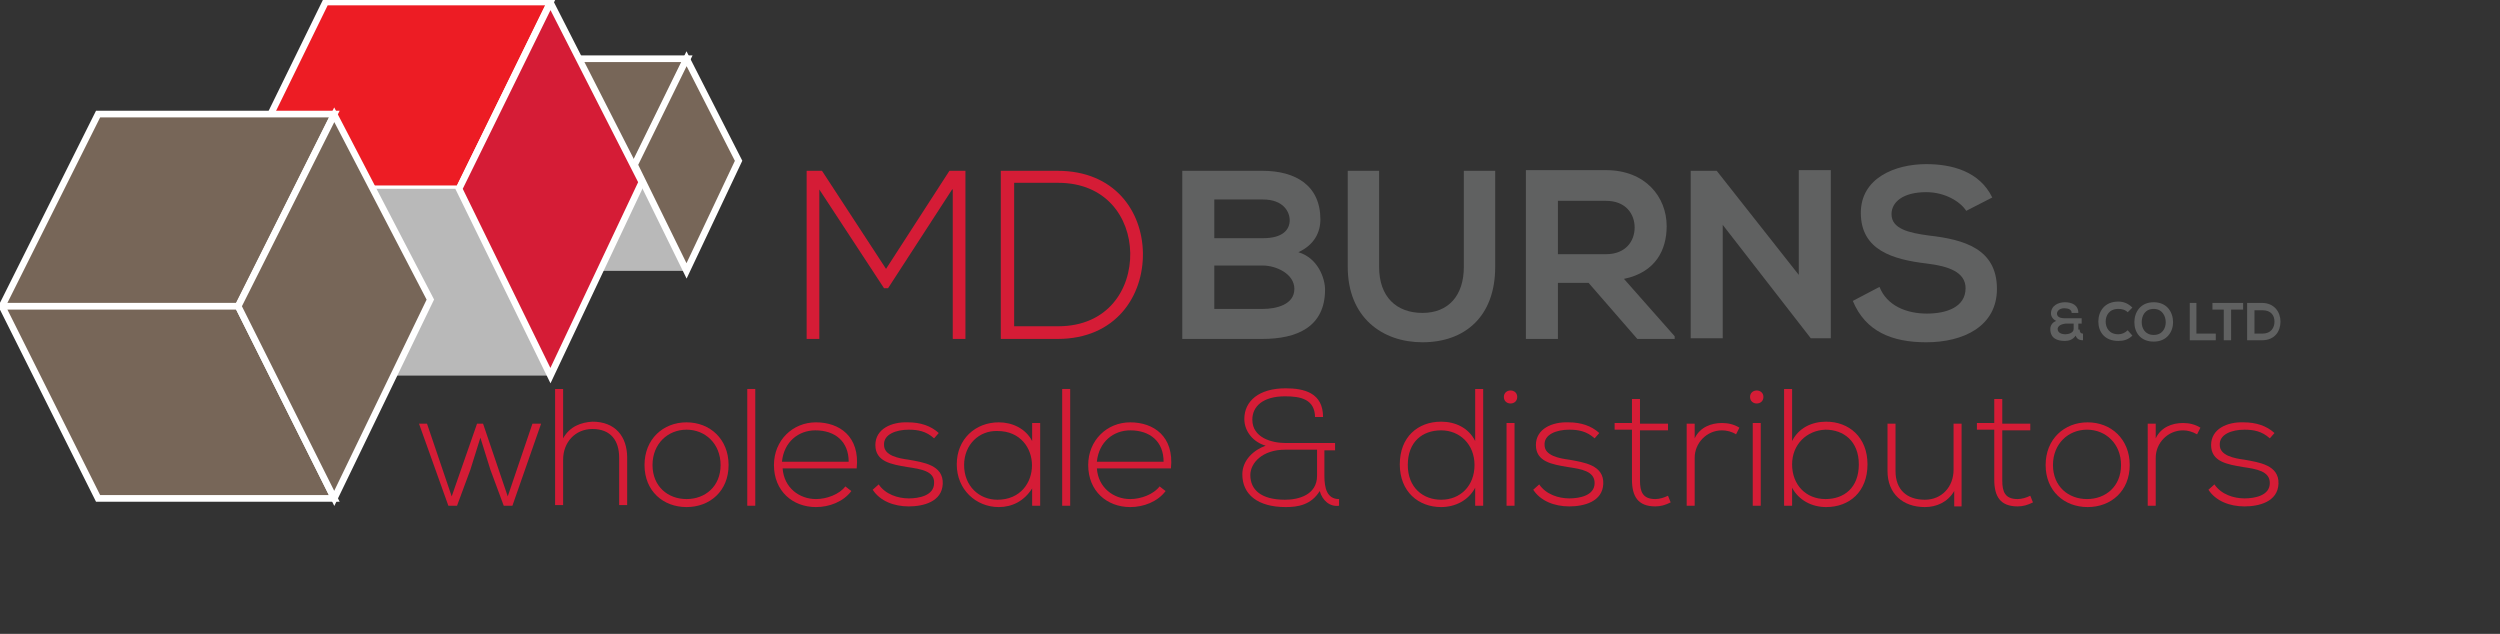 <?xml version="1.0" encoding="utf-8"?>
<!-- Generator: Adobe Illustrator 28.3.0, SVG Export Plug-In . SVG Version: 6.00 Build 0)  -->
<svg version="1.1" id="Group_36" xmlns="http://www.w3.org/2000/svg" xmlns:xlink="http://www.w3.org/1999/xlink" x="0px" y="0px"
	 width="374.7px" height="95px" viewBox="0 0 374.7 95" style="enable-background:new 0 0 374.7 95;" xml:space="preserve">
<rect x="0" y="0" width="374.7" height="95" fill="#333333" stroke="none"/>
<style type="text/css">
	.st0{enable-background:new    ;}
	.st1{fill:#D51C36;}
	.st2{fill:#606161;}
	.st3{clip-path:url(#SVGID_00000029759340949513697860000009585082860357658024_);}
	.st4{fill:url(#Rectangle_14_00000108993189901757636260000016276713570067805829_);}
	.st5{fill:none;stroke:#FFFFFF;stroke-miterlimit:10;}
	.st6{fill:#B9B9B9;}
	.st7{clip-path:url(#SVGID_00000063606896872971981650000004427189262608164513_);}
	.st8{fill:url(#Rectangle_15_00000037669121587125176660000000351966996363414926_);}
	.st9{clip-path:url(#SVGID_00000025403583947685237090000007590612756139957687_);}
	.st10{fill:url(#Rectangle_16_00000050662890668856240620000011413203714527462297_);}
	.st11{clip-path:url(#SVGID_00000080201464537274888100000000853689599215043261_);}
	.st12{clip-path:url(#SVGID_00000143579746494009135550000012457473595769771909_);}
	.st13{fill:url(#Rectangle_18_00000162348312792317434600000013874128067843808688_);}
	.st14{clip-path:url(#SVGID_00000181066278374061322920000015953851094848466110_);}
	.st15{clip-path:url(#SVGID_00000021836515413444749480000007710942418872210820_);}
	.st16{fill:url(#Rectangle_20_00000076564476073982457130000009608117721999236484_);}
	.st17{clip-path:url(#SVGID_00000011743261333681259570000010752826231698386085_);}
	.st18{clip-path:url(#SVGID_00000075879114722798515770000005793902837392172455_);}
	.st19{fill:url(#Rectangle_22_00000036218775348270319230000005527096652692569752_);}
	.st20{clip-path:url(#SVGID_00000158717474210875414080000008069711289773511590_);}
	.st21{clip-path:url(#SVGID_00000043437122576305571500000000983636144706696353_);}
	.st22{fill:url(#Rectangle_24_00000006676270688344921740000002381768972925326271_);}
</style>
<g class="st0">
	<path class="st1" d="M76.8,75.8h-1.3l-2-5.4L72,65.6l-1.5,4.8l-2,5.4h-1.3l-4.4-12.3H64l3.7,10.9l3.8-10.9h0.9l3.7,10.9l3.7-10.9
		h1.3L76.8,75.8z"/>
	<path class="st1" d="M84.4,58.3v7.4c1-1.8,2.7-2.4,4.4-2.5c3.4,0,5.2,2.2,5.2,5.4v7.1h-1.2v-7.1c0-2.5-1.2-4.3-4-4.3
		c-2.6,0-4.4,2-4.4,4.6v6.8h-1.2V58.3H84.4z"/>
	<path class="st1" d="M96.6,69.7c0-3.9,2.8-6.4,6.3-6.4s6.3,2.5,6.3,6.4s-2.8,6.3-6.3,6.3S96.6,73.6,96.6,69.7z M108,69.7
		c0-3.2-2.3-5.3-5.1-5.3s-5.1,2.1-5.1,5.3s2.3,5.1,5.1,5.1S108,72.9,108,69.7z"/>
	<path class="st1" d="M113.2,58.3v17.5H112V58.3H113.2z"/>
	<path class="st1" d="M116,69.7c0-3.7,2.8-6.4,6.3-6.4s6.6,2.1,6.1,6.9h-11.1c0.2,2.9,2.5,4.6,5,4.6c1.6,0,3.5-0.7,4.4-1.9l0.9,0.7
		c-1.2,1.6-3.3,2.4-5.3,2.4C118.8,76,116,73.6,116,69.7z M127.2,69.2c0-3-2-4.7-5-4.7c-2.5,0-4.7,1.7-5,4.7H127.2z"/>
	<path class="st1" d="M140,65.7c-1.2-1.1-2.5-1.3-3.8-1.3c-1.9,0-3.8,0.7-3.7,2.3c0,1.6,2.2,2,3.7,2.2c2.2,0.4,5.2,0.8,5.1,3.6
		c-0.1,2.7-2.9,3.4-5.1,3.4c-2.2,0-4.3-0.8-5.4-2.5l0.9-0.8c1,1.5,2.9,2.1,4.5,2.1c1.5,0,3.8-0.4,3.8-2.3c0.1-1.8-2-2.1-4-2.4
		c-2.4-0.4-4.8-0.8-4.8-3.3c0-2.4,2.4-3.5,4.9-3.4c1.8,0,3.4,0.5,4.6,1.6L140,65.7z"/>
	<path class="st1" d="M155.9,63.5c0,4.1,0,8.2,0,12.3h-1.2v-2.6c-1.2,1.9-3,2.8-5,2.8c-3.4,0-6.3-2.6-6.3-6.4c0-3.8,2.8-6.3,6.3-6.3
		c2,0,4,0.9,5,2.8v-2.7H155.9z M144.5,69.7c0,3.1,2.2,5.2,5,5.2c6.9,0,6.9-10.3,0-10.3C146.8,64.5,144.5,66.6,144.5,69.7z"/>
	<path class="st1" d="M160.4,58.3v17.5h-1.2V58.3H160.4z"/>
	<path class="st1" d="M163.1,69.7c0-3.7,2.8-6.4,6.3-6.4s6.6,2.1,6.1,6.9h-11.1c0.2,2.9,2.5,4.6,5,4.6c1.6,0,3.5-0.7,4.4-1.9
		l0.9,0.7c-1.2,1.6-3.3,2.4-5.3,2.4C165.9,76,163.1,73.6,163.1,69.7z M174.4,69.2c0-3-2-4.7-5-4.7c-2.5,0-4.7,1.7-5,4.7H174.4z"/>
	<path class="st1" d="M197.1,62.6c0-2.8-2.2-3.2-4.5-3.2c-3.3,0-4.9,1.5-4.9,3.5c0,2.7,2.9,3.5,5,3.5c2.6,0,4.8,0,7.4,0v1.1h-1.6
		v3.8c0,1.9,0.4,3.5,2.2,3.5v1c-1.4,0.2-2.5-0.8-2.9-2.2c-1.3,2.1-3.3,2.4-5.1,2.4c-4.2,0-6.5-1.9-6.5-4.9c0-2.2,1.8-3.7,3.5-4.3
		c-1.8-0.5-3.2-2.1-3.2-4c0-2.7,2.2-4.6,6.2-4.6c2.8,0,5.6,0.7,5.6,4.3H197.1z M197.4,67.4h-4.8c-3.4,0-5.2,2-5.2,3.8
		c0,2.2,1.6,3.7,5.2,3.7c2,0,4.8-0.7,4.8-3.6V67.4z"/>
	<path class="st1" d="M222.3,58.3v17.5h-1.2v-2.7c-1,1.9-3,2.9-5.1,2.9c-3.4,0-6.2-2.3-6.2-6.4c0-4.1,2.7-6.4,6.2-6.4
		c2.1,0,4.1,0.9,5.1,2.9v-7.8H222.3z M211,69.7c0,3.4,2.3,5.2,5,5.2c2.9,0,5-2.1,5-5.2s-2.2-5.2-5-5.2C213.2,64.5,211,66.2,211,69.7
		z"/>
	<path class="st1" d="M227.4,59.5c0,1.3-2,1.3-2,0S227.4,58.2,227.4,59.5z M225.8,63.4v12.4h1.2V63.4H225.8z"/>
	<path class="st1" d="M239,65.7c-1.2-1.1-2.5-1.3-3.8-1.3c-1.9,0-3.8,0.7-3.7,2.3c0,1.6,2.2,2,3.7,2.2c2.2,0.4,5.2,0.8,5.1,3.6
		c-0.1,2.7-2.9,3.4-5.1,3.4s-4.3-0.8-5.4-2.5l0.9-0.8c1,1.5,2.9,2.1,4.5,2.1c1.5,0,3.8-0.4,3.8-2.3c0-1.8-2-2.1-4-2.4
		c-2.4-0.4-4.8-0.8-4.8-3.3c0-2.4,2.4-3.5,4.9-3.4c1.8,0,3.4,0.5,4.6,1.6L239,65.7z"/>
	<path class="st1" d="M245.8,59.8v3.7h4.2v1h-4.2V72c0,1.7,0.4,2.8,2.3,2.8c0.6,0,1.3-0.2,1.9-0.5l0.4,1c-0.8,0.4-1.5,0.6-2.3,0.6
		c-2.6,0-3.5-1.5-3.5-4v-7.5H242v-1h2.6v-3.6L245.8,59.8z"/>
	<path class="st1" d="M254,63.5l0,2.2c0.8-1.7,2.5-2.3,4.1-2.3c0.9,0,1.8,0.2,2.6,0.7l-0.5,1c-0.6-0.4-1.4-0.6-2.1-0.6
		c-2.3,0-4.1,1.9-4.1,4.1v7.2h-1.2V63.5H254z"/>
	<path class="st1" d="M264.3,59.5c0,1.3-2,1.3-2,0S264.3,58.2,264.3,59.5z M262.7,63.4v12.4h1.2V63.4H262.7z"/>
	<path class="st1" d="M268.6,58.3v7.8c1-2,3-2.9,5.1-2.9c3.4,0,6.2,2.3,6.2,6.4c0,4.1-2.7,6.4-6.2,6.4c-2.1,0-4.1-1-5.1-2.9v2.7
		h-1.2V58.3H268.6z M268.6,69.6c0,3.1,2.1,5.2,5,5.2c2.8,0,5-1.7,5-5.2c0-3.5-2.3-5.2-5-5.2C270.8,64.5,268.6,66.6,268.6,69.6z"/>
	<path class="st1" d="M292.9,75.8v-2.2c-1,1.7-2.7,2.4-4.4,2.4c-3.3,0-5.6-2-5.6-5.4v-7.1h1.2v7.1c0,2.8,1.7,4.3,4.4,4.3
		c2.5,0,4.3-1.9,4.3-4.5v-6.9h1.2v12.4H292.9z"/>
	<path class="st1" d="M300.1,59.8v3.7h4.2v1h-4.2V72c0,1.7,0.4,2.8,2.3,2.8c0.6,0,1.3-0.2,1.9-0.5l0.4,1c-0.8,0.4-1.5,0.6-2.3,0.6
		c-2.6,0-3.5-1.5-3.5-4v-7.5h-2.6v-1h2.6v-3.6L300.1,59.8z"/>
	<path class="st1" d="M306.6,69.7c0-3.9,2.8-6.4,6.3-6.4c3.5,0,6.3,2.5,6.3,6.4s-2.8,6.3-6.3,6.3C309.4,76,306.6,73.6,306.6,69.7z
		 M317.9,69.7c0-3.2-2.3-5.3-5.1-5.3c-2.8,0-5.1,2.1-5.1,5.3s2.3,5.1,5.1,5.1C315.6,74.8,317.9,72.9,317.9,69.7z"/>
	<path class="st1" d="M323.1,63.5l0,2.2c0.8-1.7,2.5-2.3,4.1-2.3c0.9,0,1.8,0.2,2.6,0.7l-0.5,1c-0.7-0.4-1.4-0.6-2.1-0.6
		c-2.3,0-4.1,1.9-4.1,4.1v7.2h-1.2V63.5H323.1z"/>
	<path class="st1" d="M340.2,65.7c-1.2-1.1-2.5-1.3-3.8-1.3c-1.9,0-3.8,0.7-3.7,2.3c0,1.6,2.2,2,3.7,2.2c2.2,0.4,5.2,0.8,5.1,3.6
		c-0.1,2.7-2.9,3.4-5.1,3.4s-4.3-0.8-5.4-2.5l0.9-0.8c1,1.5,2.9,2.1,4.5,2.1c1.5,0,3.8-0.4,3.8-2.3c0-1.8-2-2.1-4-2.4
		c-2.4-0.4-4.8-0.8-4.8-3.3c0-2.4,2.4-3.5,4.9-3.4c1.8,0,3.4,0.5,4.6,1.6L340.2,65.7z"/>
</g>
<g class="st0">
	<path class="st1" d="M142.7,28.4l-9.6,14.8h-0.6l-9.7-14.8v22.4h-1.9V25.6c0.9,0,1.4,0,2.3,0l9.6,14.7l9.5-14.7h2.4v25.2h-1.9V28.4
		z"/>
	<path class="st1" d="M171.3,37.9c0.1,6.4-4,12.9-12.8,12.9c-2.8,0-5.7,0-8.5,0V25.6c2.8,0,5.7,0,8.5,0
		C167.1,25.6,171.2,31.7,171.3,37.9z M152,27.4v21.5h6.6c7.5,0,10.9-5.6,10.8-11c-0.1-5.3-3.6-10.5-10.8-10.5H152z"/>
</g>
<g class="st0">
	<path class="st2" d="M197.9,32.9c0,1.9-0.9,3.8-3.3,4.9c3,0.9,4,4,4,5.6c0,5.6-4.2,7.4-9.4,7.4c-4,0-8,0-12,0V25.6c4,0,8,0,12,0
		C194.2,25.6,197.9,27.8,197.9,32.9z M182,35.7h7.3c3,0,4-1.3,4-2.7c0-1.2-0.9-3.1-4-3.1H182V35.7z M182,46.3h7.3
		c1.9,0,4.7-0.6,4.7-3c0-2.3-2.8-3.5-4.7-3.5H182V46.3z"/>
	<path class="st2" d="M224.1,25.6V40c0,7.5-4.6,11.3-10.9,11.3c-6,0-11.2-3.7-11.2-11.3V25.6h4.7V40c0,4.5,2.6,6.9,6.5,6.9
		s6.2-2.6,6.2-6.9V25.6H224.1z"/>
	<path class="st2" d="M251.1,50.8h-5.7l-7.3-8.4h-4.6v8.4h-4.8V25.5c4,0,8,0,12,0c5.9,0,9.1,4,9.1,8.4c0,3.5-1.6,6.9-6.4,7.9
		l7.6,8.6V50.8z M233.5,30v8.1h7.2c3,0,4.3-2,4.3-4c0-2-1.3-4-4.3-4H233.5z"/>
</g>
<g class="st0">
	<path class="st2" d="M269.6,25.5h4.8v25.2h-3v0l-13.2-17v17h-4.8V25.6h3.9l12.3,15.6V25.5z"/>
</g>
<g class="st0">
	<path class="st2" d="M294.7,31.6c-0.9-1.4-3.2-2.8-6-2.8c-3.5,0-5.2,1.5-5.2,3.3c0,2.2,2.6,2.8,5.6,3.2c5.3,0.6,10.2,2,10.2,8
		c0,5.6-5,8-10.6,8c-5.1,0-9.1-1.6-11-6.2l4-2.1c1.1,2.8,4,4,7.1,4c3,0,5.8-1,5.8-3.8c0-2.4-2.5-3.3-5.8-3.7c-5.1-0.6-9.9-2-9.9-7.6
		c0-5.2,5.1-7.3,9.8-7.3c3.9,0,8,1.1,9.9,5L294.7,31.6z"/>
</g>
<g class="st0">
	<path class="st2" d="M311.7,49.4c0,0.3,0.1,0.6,0.5,0.6v1c-0.4,0-0.9-0.1-1.1-0.7c-0.4,0.6-1,0.8-1.6,0.8c-1.2,0-2.2-0.4-2.2-1.8
		c0-0.5,0.3-1,0.9-1.2c-0.5-0.2-0.8-0.7-0.8-1.1c0-1.2,1.1-1.7,2.1-1.7c1,0,2,0.4,2,1.6h-1c0-0.5-0.5-0.7-1.1-0.7
		c-0.8,0-1.1,0.5-1.1,0.8c0,0.6,0.7,0.7,1.1,0.7c0.9,0,1.8,0,2.6,0v0.8h-0.5V49.4z M308.4,49.3c0,0.6,0.6,0.8,1.2,0.8
		c0.4,0,1.2-0.2,1.2-0.8v-0.8c-0.4,0-0.8,0-1.2,0C308.7,48.6,308.4,49,308.4,49.3z"/>
</g>
<g class="st0">
	<path class="st2" d="M319.6,50.3c-0.6,0.6-1.3,0.8-2.1,0.8c-2.1,0-3-1.4-3-2.9c0-1.5,0.9-3,3-3c0.8,0,1.5,0.3,2.1,0.9l-0.7,0.7
		c-0.4-0.4-0.9-0.5-1.4-0.5c-1.4,0-1.9,1-1.9,1.9c0,0.9,0.5,1.9,1.9,1.9c0.5,0,1-0.2,1.4-0.6L319.6,50.3z"/>
</g>
<g class="st0">
	<path class="st2" d="M325.7,48.3c0,1.4-0.9,2.9-2.9,2.9s-2.9-1.4-2.9-2.9c0-1.5,0.9-3,2.9-3C324.8,45.3,325.7,46.8,325.7,48.3z
		 M321,48.3c0,0.9,0.5,1.9,1.8,1.9s1.8-1,1.8-1.9c0-0.9-0.5-2-1.8-2S321,47.3,321,48.3z"/>
</g>
<g class="st0">
	<path class="st2" d="M329.2,45.4v4.6h2.9v1h-3.9v-5.6H329.2z"/>
</g>
<g class="st0">
	<path class="st2" d="M333.4,46.4h-1.8v-1c1.6,0,3,0,4.6,0v1h-1.8V51h-1.1V46.4z"/>
	<path class="st2" d="M341.8,48.2c0,1.4-0.8,2.8-2.8,2.8c-0.7,0-1.5,0-2.2,0v-5.6c0.7,0,1.5,0,2.2,0
		C340.9,45.4,341.8,46.8,341.8,48.2z M337.9,50h1.2c1.3,0,1.8-0.9,1.8-1.8c0-0.9-0.5-1.7-1.8-1.7h-1.2V50z"/>
</g>
<g id="Group_15" transform="translate(75.988 8.761)">
	<g>
		<defs>
			<polygon id="SVGID_1_" points="0,15.9 7.8,0 27,0 19.2,15.9 			"/>
		</defs>
		<clipPath id="SVGID_00000013889736946135603530000009179832997927922102_">
			<use xlink:href="#SVGID_1_"  style="overflow:visible;"/>
		</clipPath>
		<g id="Group_14" style="clip-path:url(#SVGID_00000013889736946135603530000009179832997927922102_);">
			
				<linearGradient id="Rectangle_14_00000157284914472474696470000017660090049490336415_" gradientUnits="userSpaceOnUse" x1="-822.172" y1="547.835" x2="-822.16" y2="547.835" gradientTransform="matrix(26.96 0 0 -15.92 22089.756 8729.485)">
				<stop  offset="0" style="stop-color:#999897"/>
				<stop  offset="7.300000e-02" style="stop-color:#999897"/>
				<stop  offset="0.999" style="stop-color:#776658"/>
				<stop  offset="1" style="stop-color:#776658"/>
			</linearGradient>
			
				<rect id="Rectangle_14" x="0" y="0" style="fill:url(#Rectangle_14_00000157284914472474696470000017660090049490336415_);" width="27" height="15.9"/>
		</g>
	</g>
</g>
<path id="Path_8" class="st5" d="M76,24.7l7.8-15.9h19.2l-7.8,15.9H76z"/>
<path id="Path_9" class="st6" d="M76,24.7l7.8,15.9h19.2l-7.8-15.9H76z"/>
<g id="Group_17" transform="translate(95.16 8.761)">
	<g>
		<defs>
			<polygon id="SVGID_00000083055177795900423780000010581774883054097597_" points="7.8,0 15.6,15.3 7.8,31.8 0,15.9 			"/>
		</defs>
		<clipPath id="SVGID_00000005265733695907909450000008573841344226932128_">
			<use xlink:href="#SVGID_00000083055177795900423780000010581774883054097597_"  style="overflow:visible;"/>
		</clipPath>
		<g id="Group_16" style="clip-path:url(#SVGID_00000005265733695907909450000008573841344226932128_);">
			
				<linearGradient id="Rectangle_15_00000070817767397087639120000002806592212896167838_" gradientUnits="userSpaceOnUse" x1="-823.709" y1="563.286" x2="-823.688" y2="563.286" gradientTransform="matrix(15.577 0 0 -31.839 12735.751 17950.391)">
				<stop  offset="0" style="stop-color:#999897"/>
				<stop  offset="7.300000e-02" style="stop-color:#999897"/>
				<stop  offset="0.999" style="stop-color:#776658"/>
				<stop  offset="1" style="stop-color:#776658"/>
			</linearGradient>
			
				<rect id="Rectangle_15" x="0" y="0" style="fill:url(#Rectangle_15_00000070817767397087639120000002806592212896167838_);" width="15.6" height="31.8"/>
		</g>
	</g>
</g>
<path id="Path_11" class="st5" d="M102.9,8.8l7.8,15.3l-7.8,16.5l-7.8-15.9L102.9,8.8z"/>
<g id="Group_19" transform="translate(35.142 0.362)">
	<g>
		<defs>
			<polygon id="SVGID_00000053509238534858716820000011075006381004775306_" points="0,28 13.7,0 47.4,0 33.7,28 			"/>
		</defs>
		<clipPath id="SVGID_00000030476191699683561660000010154884471191302046_">
			<use xlink:href="#SVGID_00000053509238534858716820000011075006381004775306_"  style="overflow:visible;"/>
		</clipPath>
		<g id="Group_18" style="clip-path:url(#SVGID_00000030476191699683561660000010154884471191302046_);">
			
				<linearGradient id="Rectangle_16_00000120550441869051738920000002272128107426627456_" gradientUnits="userSpaceOnUse" x1="-791.582" y1="569.543" x2="-791.575" y2="569.543" gradientTransform="matrix(47.356 0 0 -27.963 37451.016 15940.121)">
				<stop  offset="0" style="stop-color:#C9202A"/>
				<stop  offset="7.300000e-02" style="stop-color:#C9202A"/>
				<stop  offset="0.999" style="stop-color:#ED1C24"/>
				<stop  offset="1" style="stop-color:#ED1C24"/>
			</linearGradient>
			
				<rect id="Rectangle_16" x="0" y="0" style="fill:url(#Rectangle_16_00000120550441869051738920000002272128107426627456_);" width="47.4" height="28"/>
		</g>
	</g>
</g>
<g id="Group_21">
	<g>
		<defs>
			<rect id="SVGID_00000142145277017582639430000013169986399589607857_" width="374.7" height="95"/>
		</defs>
		<clipPath id="SVGID_00000155829643704248780760000014393236144327979953_">
			<use xlink:href="#SVGID_00000142145277017582639430000013169986399589607857_"  style="overflow:visible;"/>
		</clipPath>
		<g id="Group_20" style="clip-path:url(#SVGID_00000155829643704248780760000014393236144327979953_);">
			<path id="Path_13" class="st5" d="M35.1,28.3l13.7-28h33.7l-13.7,28H35.1z"/>
		</g>
	</g>
</g>
<path id="Path_14" class="st6" d="M35.1,28.3l13.7,28h33.7l-13.7-28H35.1z"/>
<g id="Group_23" transform="translate(68.817 0.362)">
	<g>
		<defs>
			<polygon id="SVGID_00000044179775458354621640000014772069400856892549_" points="13.7,0 27.4,26.9 13.7,55.9 0,28 			"/>
		</defs>
		<clipPath id="SVGID_00000128468318301855723020000008627360660539012015_">
			<use xlink:href="#SVGID_00000044179775458354621640000014772069400856892549_"  style="overflow:visible;"/>
		</clipPath>
		<g id="Group_22" style="clip-path:url(#SVGID_00000128468318301855723020000008627360660539012015_);">
			
				<linearGradient id="Rectangle_18_00000052793131937384512090000006009636385736384432_" gradientUnits="userSpaceOnUse" x1="-815.118" y1="578.341" x2="-815.106" y2="578.341" gradientTransform="matrix(27.362 0 0 -55.926 22234.434 32372.242)">
				<stop  offset="0" style="stop-color:#C9202A"/>
				<stop  offset="7.300000e-02" style="stop-color:#C9202A"/>
				<stop  offset="0.999" style="stop-color:#D51C36"/>
				<stop  offset="1" style="stop-color:#D51C36"/>
			</linearGradient>
			
				<rect id="Rectangle_18" x="0" y="0" style="fill:url(#Rectangle_18_00000052793131937384512090000006009636385736384432_);" width="27.4" height="55.9"/>
		</g>
	</g>
</g>
<g id="Group_25">
	<g>
		<defs>
			<rect id="SVGID_00000139278555479148903330000015943431174880810427_" width="374.7" height="95"/>
		</defs>
		<clipPath id="SVGID_00000097488260181621672870000005273163652851470005_">
			<use xlink:href="#SVGID_00000139278555479148903330000015943431174880810427_"  style="overflow:visible;"/>
		</clipPath>
		<g id="Group_24" style="clip-path:url(#SVGID_00000097488260181621672870000005273163652851470005_);">
			<path id="Path_16" class="st5" d="M82.5,0.4l13.7,26.9l-13.7,29l-13.7-28L82.5,0.4z"/>
		</g>
	</g>
</g>
<g id="Group_27" transform="translate(0.261 17.153)">
	<g>
		<defs>
			<polygon id="SVGID_00000147927128933011774750000007921031732774250895_" points="14.4,0 0,28.8 35.4,28.8 49.8,0 			"/>
		</defs>
		<clipPath id="SVGID_00000153707243363067429360000017023638334603336598_">
			<use xlink:href="#SVGID_00000147927128933011774750000007921031732774250895_"  style="overflow:visible;"/>
		</clipPath>
		<g id="Group_26" style="clip-path:url(#SVGID_00000153707243363067429360000017023638334603336598_);">
			
				<linearGradient id="Rectangle_20_00000027599925491189134760000014553737650634349453_" gradientUnits="userSpaceOnUse" x1="-756.767" y1="553.251" x2="-756.761" y2="553.251" gradientTransform="matrix(49.81 0 0 -28.779 37694.32 15936.405)">
				<stop  offset="0" style="stop-color:#999897"/>
				<stop  offset="7.300000e-02" style="stop-color:#999897"/>
				<stop  offset="0.999" style="stop-color:#776658"/>
				<stop  offset="1" style="stop-color:#776658"/>
			</linearGradient>
			
				<rect id="Rectangle_20" x="0" y="0" style="fill:url(#Rectangle_20_00000027599925491189134760000014553737650634349453_);" width="49.8" height="28.8"/>
		</g>
	</g>
</g>
<g id="Group_29">
	<g>
		<defs>
			<rect id="SVGID_00000019645881691993919150000007023561048286204088_" width="374.7" height="95"/>
		</defs>
		<clipPath id="SVGID_00000023996123727169569960000018026643363130448314_">
			<use xlink:href="#SVGID_00000019645881691993919150000007023561048286204088_"  style="overflow:visible;"/>
		</clipPath>
		<g id="Group_28" style="clip-path:url(#SVGID_00000023996123727169569960000018026643363130448314_);">
			<path id="Path_18" class="st5" d="M0.3,45.9l14.4-28.8h35.4L35.7,45.9H0.3z"/>
		</g>
	</g>
</g>
<g id="Group_31" transform="translate(0.261 45.933)">
	<g>
		<defs>
			<polygon id="SVGID_00000049188639450337963890000003326462525631081650_" points="0,0 14.4,28.8 49.8,28.8 35.4,0 			"/>
		</defs>
		<clipPath id="SVGID_00000176020026222044997390000001829122653738651025_">
			<use xlink:href="#SVGID_00000049188639450337963890000003326462525631081650_"  style="overflow:visible;"/>
		</clipPath>
		<g id="Group_30" style="clip-path:url(#SVGID_00000176020026222044997390000001829122653738651025_);">
			
				<linearGradient id="Rectangle_22_00000164471496579760252740000012858921977761895825_" gradientUnits="userSpaceOnUse" x1="-772.97" y1="525.665" x2="-772.963" y2="525.665" gradientTransform="matrix(25.219 -43.151 -49.666 -29.026 45613.16 -18060.459)">
				<stop  offset="0" style="stop-color:#999897"/>
				<stop  offset="7.300000e-02" style="stop-color:#999897"/>
				<stop  offset="0.999" style="stop-color:#776658"/>
				<stop  offset="1" style="stop-color:#776658"/>
			</linearGradient>
			<polygon id="Rectangle_22" style="fill:url(#Rectangle_22_00000164471496579760252740000012858921977761895825_);" points="
				-12.5,21.5 12.7,-21.7 62.3,7.3 37.1,50.5 			"/>
		</g>
	</g>
</g>
<g id="Group_33">
	<g>
		<defs>
			<rect id="SVGID_00000008836659447316690440000016278583112732316080_" width="374.7" height="95"/>
		</defs>
		<clipPath id="SVGID_00000047748765927751632930000007871080333526911401_">
			<use xlink:href="#SVGID_00000008836659447316690440000016278583112732316080_"  style="overflow:visible;"/>
		</clipPath>
		<g id="Group_32" style="clip-path:url(#SVGID_00000047748765927751632930000007871080333526911401_);">
			<path id="Path_20" class="st5" d="M0.3,45.9l14.4,28.8h35.4L35.7,45.9H0.3z"/>
		</g>
	</g>
</g>
<g id="Group_35" transform="translate(35.682 17.153)">
	<g>
		<defs>
			<polygon id="SVGID_00000067929100027054040710000008310011832933231521_" points="14.4,0 28.8,27.7 14.4,57.6 0,28.8 			"/>
		</defs>
		<clipPath id="SVGID_00000071545115290349767410000001601697024640023456_">
			<use xlink:href="#SVGID_00000067929100027054040710000008310011832933231521_"  style="overflow:visible;"/>
		</clipPath>
		<g id="Group_34" style="clip-path:url(#SVGID_00000071545115290349767410000001601697024640023456_);">
			
				<linearGradient id="Rectangle_24_00000101100075061790711450000016671565551940336809_" gradientUnits="userSpaceOnUse" x1="-782.098" y1="561.799" x2="-782.087" y2="561.799" gradientTransform="matrix(28.78 0 0 -57.559 22473.088 32365.381)">
				<stop  offset="0" style="stop-color:#999897"/>
				<stop  offset="7.300000e-02" style="stop-color:#999897"/>
				<stop  offset="0.999" style="stop-color:#776658"/>
				<stop  offset="1" style="stop-color:#776658"/>
			</linearGradient>
			
				<rect id="Rectangle_24" x="0" y="0" style="fill:url(#Rectangle_24_00000101100075061790711450000016671565551940336809_);" width="28.8" height="57.6"/>
		</g>
	</g>
</g>
<path id="Path_22" class="st5" d="M50.1,17.2l14.4,27.7L50.1,74.7L35.7,45.9L50.1,17.2z"/>
</svg>
